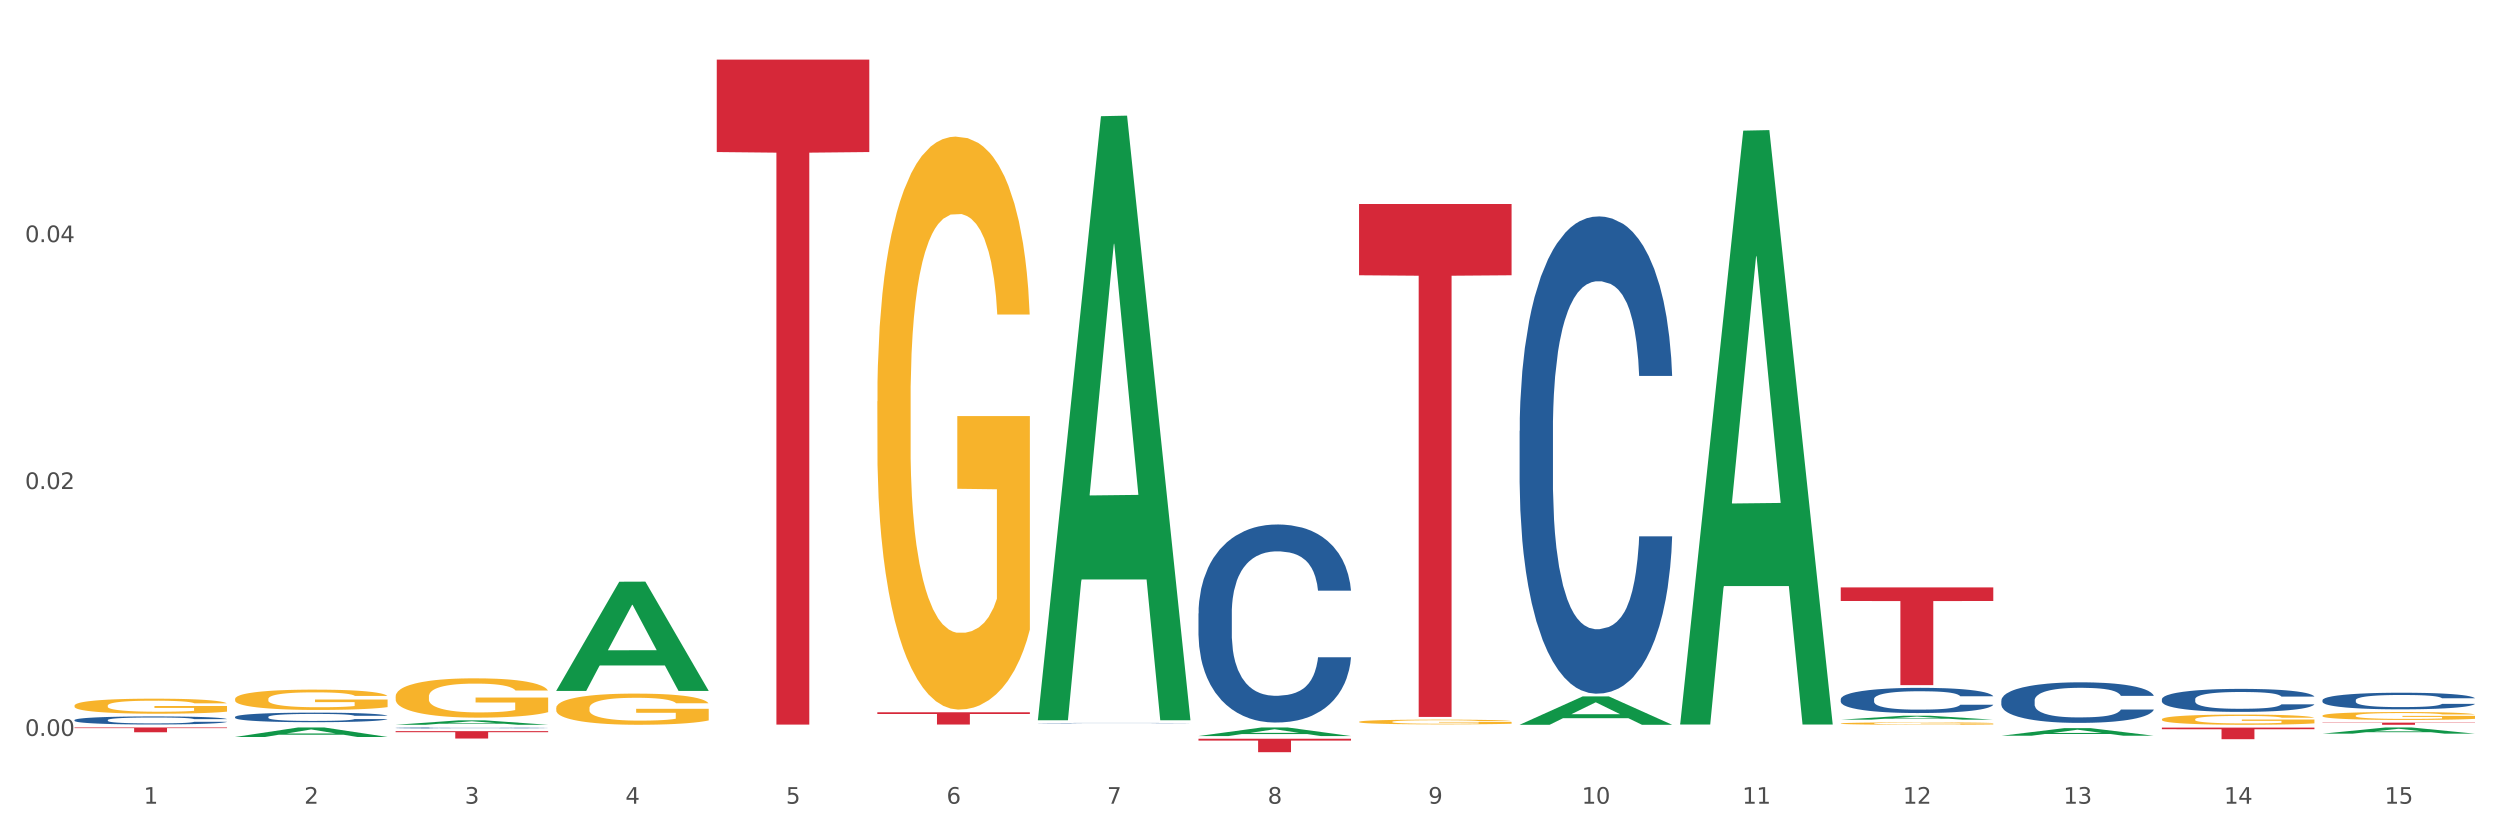 <?xml version="1.0" encoding="utf-8" standalone="no"?>
<!DOCTYPE svg PUBLIC "-//W3C//DTD SVG 1.1//EN"
  "http://www.w3.org/Graphics/SVG/1.1/DTD/svg11.dtd">
<svg xmlns:xlink="http://www.w3.org/1999/xlink" width="1080pt" height="360pt" viewBox="0 0 1080 360" xmlns="http://www.w3.org/2000/svg" version="1.1">
 <rect x="0" y="0" width="1080" height="360" fill="#333333" stroke="none"/>
 <defs>
  <style type="text/css">*{stroke-linejoin: round; stroke-linecap: butt}</style>
 </defs>
 <g id="figure_1">
  <g id="patch_1">
   <path d="M 0 360 
L 1080 360 
L 1080 0 
L 0 0 
z
" style="fill: #ffffff; stroke: #ffffff; stroke-linejoin: miter"/>
  </g>
  <g id="axes_1">
   <g id="matplotlib.axis_1">
    <g id="xtick_1">
     <g id="text_1">
      <!-- 1 -->
      <g style="fill: #4d4d4d" transform="translate(62.07 347.204) scale(0.096 -0.096)">
       <defs>
        <path id="DejaVuSans-31" d="M 794 531 
L 1825 531 
L 1825 4091 
L 703 3866 
L 703 4441 
L 1819 4666 
L 2450 4666 
L 2450 531 
L 3481 531 
L 3481 0 
L 794 0 
L 794 531 
z
" transform="scale(0.016)"/>
       </defs>
       <use xlink:href="#DejaVuSans-31"/>
      </g>
     </g>
    </g>
    <g id="xtick_2">
     <g id="text_2">
      <!-- 2 -->
      <g style="fill: #4d4d4d" transform="translate(131.436 347.204) scale(0.096 -0.096)">
       <defs>
        <path id="DejaVuSans-32" d="M 1228 531 
L 3431 531 
L 3431 0 
L 469 0 
L 469 531 
Q 828 903 1448 1529 
Q 2069 2156 2228 2338 
Q 2531 2678 2651 2914 
Q 2772 3150 2772 3378 
Q 2772 3750 2511 3984 
Q 2250 4219 1831 4219 
Q 1534 4219 1204 4116 
Q 875 4013 500 3803 
L 500 4441 
Q 881 4594 1212 4672 
Q 1544 4750 1819 4750 
Q 2544 4750 2975 4387 
Q 3406 4025 3406 3419 
Q 3406 3131 3298 2873 
Q 3191 2616 2906 2266 
Q 2828 2175 2409 1742 
Q 1991 1309 1228 531 
z
" transform="scale(0.016)"/>
       </defs>
       <use xlink:href="#DejaVuSans-32"/>
      </g>
     </g>
    </g>
    <g id="xtick_3">
     <g id="text_3">
      <!-- 3 -->
      <g style="fill: #4d4d4d" transform="translate(200.802 347.204) scale(0.096 -0.096)">
       <defs>
        <path id="DejaVuSans-33" d="M 2597 2516 
Q 3050 2419 3304 2112 
Q 3559 1806 3559 1356 
Q 3559 666 3084 287 
Q 2609 -91 1734 -91 
Q 1441 -91 1130 -33 
Q 819 25 488 141 
L 488 750 
Q 750 597 1062 519 
Q 1375 441 1716 441 
Q 2309 441 2620 675 
Q 2931 909 2931 1356 
Q 2931 1769 2642 2001 
Q 2353 2234 1838 2234 
L 1294 2234 
L 1294 2753 
L 1863 2753 
Q 2328 2753 2575 2939 
Q 2822 3125 2822 3475 
Q 2822 3834 2567 4026 
Q 2313 4219 1838 4219 
Q 1578 4219 1281 4162 
Q 984 4106 628 3988 
L 628 4550 
Q 988 4650 1302 4700 
Q 1616 4750 1894 4750 
Q 2613 4750 3031 4423 
Q 3450 4097 3450 3541 
Q 3450 3153 3228 2886 
Q 3006 2619 2597 2516 
z
" transform="scale(0.016)"/>
       </defs>
       <use xlink:href="#DejaVuSans-33"/>
      </g>
     </g>
    </g>
    <g id="xtick_4">
     <g id="text_4">
      <!-- 4 -->
      <g style="fill: #4d4d4d" transform="translate(270.169 347.204) scale(0.096 -0.096)">
       <defs>
        <path id="DejaVuSans-34" d="M 2419 4116 
L 825 1625 
L 2419 1625 
L 2419 4116 
z
M 2253 4666 
L 3047 4666 
L 3047 1625 
L 3713 1625 
L 3713 1100 
L 3047 1100 
L 3047 0 
L 2419 0 
L 2419 1100 
L 313 1100 
L 313 1709 
L 2253 4666 
z
" transform="scale(0.016)"/>
       </defs>
       <use xlink:href="#DejaVuSans-34"/>
      </g>
     </g>
    </g>
    <g id="xtick_5">
     <g id="text_5">
      <!-- 5 -->
      <g style="fill: #4d4d4d" transform="translate(339.535 347.204) scale(0.096 -0.096)">
       <defs>
        <path id="DejaVuSans-35" d="M 691 4666 
L 3169 4666 
L 3169 4134 
L 1269 4134 
L 1269 2991 
Q 1406 3038 1543 3061 
Q 1681 3084 1819 3084 
Q 2600 3084 3056 2656 
Q 3513 2228 3513 1497 
Q 3513 744 3044 326 
Q 2575 -91 1722 -91 
Q 1428 -91 1123 -41 
Q 819 9 494 109 
L 494 744 
Q 775 591 1075 516 
Q 1375 441 1709 441 
Q 2250 441 2565 725 
Q 2881 1009 2881 1497 
Q 2881 1984 2565 2268 
Q 2250 2553 1709 2553 
Q 1456 2553 1204 2497 
Q 953 2441 691 2322 
L 691 4666 
z
" transform="scale(0.016)"/>
       </defs>
       <use xlink:href="#DejaVuSans-35"/>
      </g>
     </g>
    </g>
    <g id="xtick_6">
     <g id="text_6">
      <!-- 6 -->
      <g style="fill: #4d4d4d" transform="translate(408.901 347.204) scale(0.096 -0.096)">
       <defs>
        <path id="DejaVuSans-36" d="M 2113 2584 
Q 1688 2584 1439 2293 
Q 1191 2003 1191 1497 
Q 1191 994 1439 701 
Q 1688 409 2113 409 
Q 2538 409 2786 701 
Q 3034 994 3034 1497 
Q 3034 2003 2786 2293 
Q 2538 2584 2113 2584 
z
M 3366 4563 
L 3366 3988 
Q 3128 4100 2886 4159 
Q 2644 4219 2406 4219 
Q 1781 4219 1451 3797 
Q 1122 3375 1075 2522 
Q 1259 2794 1537 2939 
Q 1816 3084 2150 3084 
Q 2853 3084 3261 2657 
Q 3669 2231 3669 1497 
Q 3669 778 3244 343 
Q 2819 -91 2113 -91 
Q 1303 -91 875 529 
Q 447 1150 447 2328 
Q 447 3434 972 4092 
Q 1497 4750 2381 4750 
Q 2619 4750 2861 4703 
Q 3103 4656 3366 4563 
z
" transform="scale(0.016)"/>
       </defs>
       <use xlink:href="#DejaVuSans-36"/>
      </g>
     </g>
    </g>
    <g id="xtick_7">
     <g id="text_7">
      <!-- 7 -->
      <g style="fill: #4d4d4d" transform="translate(478.267 347.204) scale(0.096 -0.096)">
       <defs>
        <path id="DejaVuSans-37" d="M 525 4666 
L 3525 4666 
L 3525 4397 
L 1831 0 
L 1172 0 
L 2766 4134 
L 525 4134 
L 525 4666 
z
" transform="scale(0.016)"/>
       </defs>
       <use xlink:href="#DejaVuSans-37"/>
      </g>
     </g>
    </g>
    <g id="xtick_8">
     <g id="text_8">
      <!-- 8 -->
      <g style="fill: #4d4d4d" transform="translate(547.634 347.204) scale(0.096 -0.096)">
       <defs>
        <path id="DejaVuSans-38" d="M 2034 2216 
Q 1584 2216 1326 1975 
Q 1069 1734 1069 1313 
Q 1069 891 1326 650 
Q 1584 409 2034 409 
Q 2484 409 2743 651 
Q 3003 894 3003 1313 
Q 3003 1734 2745 1975 
Q 2488 2216 2034 2216 
z
M 1403 2484 
Q 997 2584 770 2862 
Q 544 3141 544 3541 
Q 544 4100 942 4425 
Q 1341 4750 2034 4750 
Q 2731 4750 3128 4425 
Q 3525 4100 3525 3541 
Q 3525 3141 3298 2862 
Q 3072 2584 2669 2484 
Q 3125 2378 3379 2068 
Q 3634 1759 3634 1313 
Q 3634 634 3220 271 
Q 2806 -91 2034 -91 
Q 1263 -91 848 271 
Q 434 634 434 1313 
Q 434 1759 690 2068 
Q 947 2378 1403 2484 
z
M 1172 3481 
Q 1172 3119 1398 2916 
Q 1625 2713 2034 2713 
Q 2441 2713 2670 2916 
Q 2900 3119 2900 3481 
Q 2900 3844 2670 4047 
Q 2441 4250 2034 4250 
Q 1625 4250 1398 4047 
Q 1172 3844 1172 3481 
z
" transform="scale(0.016)"/>
       </defs>
       <use xlink:href="#DejaVuSans-38"/>
      </g>
     </g>
    </g>
    <g id="xtick_9">
     <g id="text_9">
      <!-- 9 -->
      <g style="fill: #4d4d4d" transform="translate(617 347.204) scale(0.096 -0.096)">
       <defs>
        <path id="DejaVuSans-39" d="M 703 97 
L 703 672 
Q 941 559 1184 500 
Q 1428 441 1663 441 
Q 2288 441 2617 861 
Q 2947 1281 2994 2138 
Q 2813 1869 2534 1725 
Q 2256 1581 1919 1581 
Q 1219 1581 811 2004 
Q 403 2428 403 3163 
Q 403 3881 828 4315 
Q 1253 4750 1959 4750 
Q 2769 4750 3195 4129 
Q 3622 3509 3622 2328 
Q 3622 1225 3098 567 
Q 2575 -91 1691 -91 
Q 1453 -91 1209 -44 
Q 966 3 703 97 
z
M 1959 2075 
Q 2384 2075 2632 2365 
Q 2881 2656 2881 3163 
Q 2881 3666 2632 3958 
Q 2384 4250 1959 4250 
Q 1534 4250 1286 3958 
Q 1038 3666 1038 3163 
Q 1038 2656 1286 2365 
Q 1534 2075 1959 2075 
z
" transform="scale(0.016)"/>
       </defs>
       <use xlink:href="#DejaVuSans-39"/>
      </g>
     </g>
    </g>
    <g id="xtick_10">
     <g id="text_10">
      <!-- 10 -->
      <g style="fill: #4d4d4d" transform="translate(683.312 347.204) scale(0.096 -0.096)">
       <defs>
        <path id="DejaVuSans-30" d="M 2034 4250 
Q 1547 4250 1301 3770 
Q 1056 3291 1056 2328 
Q 1056 1369 1301 889 
Q 1547 409 2034 409 
Q 2525 409 2770 889 
Q 3016 1369 3016 2328 
Q 3016 3291 2770 3770 
Q 2525 4250 2034 4250 
z
M 2034 4750 
Q 2819 4750 3233 4129 
Q 3647 3509 3647 2328 
Q 3647 1150 3233 529 
Q 2819 -91 2034 -91 
Q 1250 -91 836 529 
Q 422 1150 422 2328 
Q 422 3509 836 4129 
Q 1250 4750 2034 4750 
z
" transform="scale(0.016)"/>
       </defs>
       <use xlink:href="#DejaVuSans-31"/>
       <use xlink:href="#DejaVuSans-30" transform="translate(63.623 0)"/>
      </g>
     </g>
    </g>
    <g id="xtick_11">
     <g id="text_11">
      <!-- 11 -->
      <g style="fill: #4d4d4d" transform="translate(752.678 347.204) scale(0.096 -0.096)">
       <use xlink:href="#DejaVuSans-31"/>
       <use xlink:href="#DejaVuSans-31" transform="translate(63.623 0)"/>
      </g>
     </g>
    </g>
    <g id="xtick_12">
     <g id="text_12">
      <!-- 12 -->
      <g style="fill: #4d4d4d" transform="translate(822.044 347.204) scale(0.096 -0.096)">
       <use xlink:href="#DejaVuSans-31"/>
       <use xlink:href="#DejaVuSans-32" transform="translate(63.623 0)"/>
      </g>
     </g>
    </g>
    <g id="xtick_13">
     <g id="text_13">
      <!-- 13 -->
      <g style="fill: #4d4d4d" transform="translate(891.411 347.204) scale(0.096 -0.096)">
       <use xlink:href="#DejaVuSans-31"/>
       <use xlink:href="#DejaVuSans-33" transform="translate(63.623 0)"/>
      </g>
     </g>
    </g>
    <g id="xtick_14">
     <g id="text_14">
      <!-- 14 -->
      <g style="fill: #4d4d4d" transform="translate(960.777 347.204) scale(0.096 -0.096)">
       <use xlink:href="#DejaVuSans-31"/>
       <use xlink:href="#DejaVuSans-34" transform="translate(63.623 0)"/>
      </g>
     </g>
    </g>
    <g id="xtick_15">
     <g id="text_15">
      <!-- 15 -->
      <g style="fill: #4d4d4d" transform="translate(1030.143 347.204) scale(0.096 -0.096)">
       <use xlink:href="#DejaVuSans-31"/>
       <use xlink:href="#DejaVuSans-35" transform="translate(63.623 0)"/>
      </g>
     </g>
    </g>
    <g id="xtick_16"/>
    <g id="xtick_17"/>
    <g id="xtick_18"/>
    <g id="xtick_19"/>
    <g id="xtick_20"/>
    <g id="xtick_21"/>
    <g id="xtick_22"/>
    <g id="xtick_23"/>
    <g id="xtick_24"/>
    <g id="xtick_25"/>
    <g id="xtick_26"/>
    <g id="xtick_27"/>
    <g id="xtick_28"/>
    <g id="xtick_29"/>
   </g>
   <g id="matplotlib.axis_2">
    <g id="ytick_1">
     <g id="text_16">
      <!-- 0.00 -->
      <g style="fill: #4d4d4d" transform="translate(10.8 317.91) scale(0.096 -0.096)">
       <defs>
        <path id="DejaVuSans-2e" d="M 684 794 
L 1344 794 
L 1344 0 
L 684 0 
L 684 794 
z
" transform="scale(0.016)"/>
       </defs>
       <use xlink:href="#DejaVuSans-30"/>
       <use xlink:href="#DejaVuSans-2e" transform="translate(63.623 0)"/>
       <use xlink:href="#DejaVuSans-30" transform="translate(95.41 0)"/>
       <use xlink:href="#DejaVuSans-30" transform="translate(159.033 0)"/>
      </g>
     </g>
    </g>
    <g id="ytick_2">
     <g id="text_17">
      <!-- 0.02 -->
      <g style="fill: #4d4d4d" transform="translate(10.8 211.254) scale(0.096 -0.096)">
       <use xlink:href="#DejaVuSans-30"/>
       <use xlink:href="#DejaVuSans-2e" transform="translate(63.623 0)"/>
       <use xlink:href="#DejaVuSans-30" transform="translate(95.41 0)"/>
       <use xlink:href="#DejaVuSans-32" transform="translate(159.033 0)"/>
      </g>
     </g>
    </g>
    <g id="ytick_3">
     <g id="text_18">
      <!-- 0.04 -->
      <g style="fill: #4d4d4d" transform="translate(10.8 104.598) scale(0.096 -0.096)">
       <use xlink:href="#DejaVuSans-30"/>
       <use xlink:href="#DejaVuSans-2e" transform="translate(63.623 0)"/>
       <use xlink:href="#DejaVuSans-30" transform="translate(95.41 0)"/>
       <use xlink:href="#DejaVuSans-34" transform="translate(159.033 0)"/>
      </g>
     </g>
    </g>
    <g id="ytick_4"/>
    <g id="ytick_5"/>
    <g id="ytick_6"/>
   </g>
   <g id="PolyCollection_1">
    <path d="M 101.541 318.37 
L 101.609 318.366 
L 128.784 314.266 
L 140.061 314.263 
L 167.439 318.377 
L 154.395 318.377 
L 148.485 317.419 
L 120.427 317.419 
L 120.224 317.435 
L 114.517 318.377 
L 101.541 318.377 
L 101.541 318.37 
L 123.96 316.847 
L 144.952 316.843 
L 134.558 315.14 
L 134.422 315.132 
L 134.286 315.143 
L 123.892 316.843 
L 123.96 316.847 
L 101.541 318.37 
z
" clip-path="url(#pf160762b76)" style="fill: #109648"/>
    <path d="M 240.274 305.859 
L 240.351 305.847 
L 240.351 305.404 
L 240.507 305.022 
L 241.285 304.099 
L 242.452 303.336 
L 243.308 302.93 
L 244.164 302.598 
L 245.175 302.266 
L 246.42 301.921 
L 248.676 301.416 
L 250.077 301.158 
L 251.788 300.887 
L 254.9 300.493 
L 257.157 300.272 
L 259.491 300.087 
L 263.303 299.866 
L 265.793 299.767 
L 268.438 299.693 
L 271.628 299.644 
L 274.04 299.632 
L 279.33 299.669 
L 283.843 299.779 
L 286.021 299.866 
L 288.822 300.013 
L 290.3 300.112 
L 292.712 300.309 
L 295.202 300.567 
L 296.913 300.789 
L 299.481 301.207 
L 301.426 301.626 
L 303.215 302.142 
L 304.149 302.499 
L 304.849 302.832 
L 305.471 303.213 
L 306.094 303.816 
L 292.089 303.816 
L 291.545 303.386 
L 290.689 302.979 
L 289.444 302.586 
L 288.355 302.339 
L 286.488 302.032 
L 284.776 301.835 
L 282.987 301.687 
L 280.808 301.564 
L 279.097 301.502 
L 276.685 301.453 
L 271.939 301.466 
L 268.749 301.564 
L 266.571 301.687 
L 265.17 301.798 
L 263.925 301.921 
L 262.525 302.093 
L 260.891 302.352 
L 259.724 302.586 
L 258.557 302.881 
L 257.623 303.176 
L 256.768 303.521 
L 256.067 303.89 
L 255.523 304.272 
L 255.056 304.739 
L 254.667 305.515 
L 254.667 307.201 
L 254.823 307.582 
L 255.212 308.087 
L 255.678 308.469 
L 256.456 308.924 
L 257.157 309.232 
L 258.479 309.675 
L 259.957 310.044 
L 261.124 310.278 
L 262.291 310.475 
L 264.314 310.746 
L 266.571 310.967 
L 268.516 311.102 
L 271.161 311.225 
L 272.95 311.275 
L 274.506 311.299 
L 278.319 311.299 
L 281.042 311.262 
L 284.076 311.176 
L 286.41 311.065 
L 288.355 310.93 
L 290.533 310.709 
L 291.934 310.499 
L 291.934 307.927 
L 274.818 307.915 
L 274.818 306.204 
L 306.172 306.204 
L 306.172 311.225 
L 304.849 311.484 
L 303.371 311.718 
L 301.815 311.927 
L 299.481 312.185 
L 296.68 312.432 
L 294.19 312.604 
L 291.545 312.752 
L 288.433 312.887 
L 284.387 313.01 
L 281.897 313.059 
L 278.785 313.096 
L 275.129 313.109 
L 271.939 313.084 
L 268.827 313.022 
L 265.559 312.912 
L 262.369 312.752 
L 259.957 312.592 
L 257.546 312.395 
L 254.978 312.136 
L 252.955 311.89 
L 251.399 311.669 
L 249.688 311.385 
L 247.82 311.016 
L 246.42 310.684 
L 245.175 310.339 
L 243.853 309.896 
L 242.919 309.515 
L 241.985 309.035 
L 241.441 308.678 
L 240.818 308.124 
L 240.351 307.349 
L 240.274 305.859 
z
" clip-path="url(#pf160762b76)" style="fill: #f7b32b"/>
    <path d="M 379.006 173.397 
L 379.084 173.171 
L 379.084 165.033 
L 379.24 158.025 
L 380.018 141.069 
L 381.185 127.053 
L 382.04 119.593 
L 382.896 113.489 
L 383.908 107.385 
L 385.152 101.055 
L 387.409 91.786 
L 388.809 87.039 
L 390.521 82.065 
L 393.633 74.831 
L 395.889 70.762 
L 398.223 67.371 
L 402.035 63.301 
L 404.525 61.493 
L 407.17 60.136 
L 410.36 59.232 
L 412.772 59.006 
L 418.062 59.684 
L 422.575 61.719 
L 424.753 63.301 
L 427.554 66.014 
L 429.032 67.823 
L 431.444 71.44 
L 433.934 76.187 
L 435.646 80.257 
L 438.213 87.943 
L 440.158 95.629 
L 441.948 105.124 
L 442.881 111.68 
L 443.581 117.784 
L 444.204 124.792 
L 444.826 135.87 
L 430.822 135.87 
L 430.277 127.957 
L 429.422 120.497 
L 428.177 113.263 
L 427.087 108.741 
L 425.22 103.09 
L 423.509 99.473 
L 421.719 96.76 
L 419.541 94.499 
L 417.829 93.369 
L 415.417 92.464 
L 410.671 92.69 
L 407.481 94.499 
L 405.303 96.76 
L 403.903 98.794 
L 402.658 101.055 
L 401.257 104.22 
L 399.624 108.967 
L 398.456 113.263 
L 397.289 118.688 
L 396.356 124.114 
L 395.5 130.444 
L 394.8 137.226 
L 394.255 144.234 
L 393.788 152.825 
L 393.399 167.067 
L 393.399 198.039 
L 393.555 205.047 
L 393.944 214.316 
L 394.411 221.324 
L 395.189 229.689 
L 395.889 235.341 
L 397.212 243.479 
L 398.69 250.261 
L 399.857 254.557 
L 401.024 258.174 
L 403.047 263.147 
L 405.303 267.216 
L 407.248 269.703 
L 409.893 271.964 
L 411.683 272.868 
L 413.239 273.32 
L 417.051 273.32 
L 419.774 272.642 
L 422.808 271.06 
L 425.142 269.025 
L 427.087 266.538 
L 429.266 262.469 
L 430.666 258.626 
L 430.666 211.377 
L 413.55 211.151 
L 413.55 179.727 
L 444.904 179.727 
L 444.904 271.964 
L 443.581 276.711 
L 442.103 281.007 
L 440.547 284.85 
L 438.213 289.597 
L 435.412 294.119 
L 432.923 297.284 
L 430.277 299.997 
L 427.165 302.483 
L 423.12 304.744 
L 420.63 305.648 
L 417.518 306.327 
L 413.861 306.553 
L 410.671 306.101 
L 407.559 304.97 
L 404.292 302.936 
L 401.102 299.997 
L 398.69 297.058 
L 396.278 293.441 
L 393.711 288.693 
L 391.688 284.172 
L 390.132 280.102 
L 388.42 274.903 
L 386.553 268.121 
L 385.152 262.017 
L 383.908 255.687 
L 382.585 247.548 
L 381.651 240.54 
L 380.718 231.723 
L 380.173 225.167 
L 379.551 214.994 
L 379.084 200.752 
L 379.006 173.397 
z
" clip-path="url(#pf160762b76)" style="fill: #f7b32b"/>
    <path d="M 587.105 311.829 
L 587.183 311.827 
L 587.183 311.759 
L 587.338 311.701 
L 588.116 311.561 
L 589.283 311.444 
L 590.139 311.383 
L 590.995 311.332 
L 592.006 311.281 
L 593.251 311.229 
L 595.507 311.152 
L 596.908 311.113 
L 598.619 311.071 
L 601.731 311.011 
L 603.988 310.978 
L 606.322 310.95 
L 610.134 310.916 
L 612.624 310.901 
L 615.269 310.89 
L 618.459 310.882 
L 620.871 310.88 
L 626.161 310.886 
L 630.674 310.903 
L 632.852 310.916 
L 635.653 310.938 
L 637.131 310.953 
L 639.543 310.983 
L 642.033 311.023 
L 643.744 311.056 
L 646.312 311.12 
L 648.257 311.184 
L 650.046 311.263 
L 650.98 311.317 
L 651.68 311.368 
L 652.302 311.426 
L 652.925 311.518 
L 638.921 311.518 
L 638.376 311.452 
L 637.52 311.39 
L 636.275 311.33 
L 635.186 311.293 
L 633.319 311.246 
L 631.607 311.216 
L 629.818 311.193 
L 627.639 311.175 
L 625.928 311.165 
L 623.516 311.158 
L 618.77 311.16 
L 615.58 311.175 
L 613.402 311.193 
L 612.001 311.21 
L 610.756 311.229 
L 609.356 311.255 
L 607.722 311.294 
L 606.555 311.33 
L 605.388 311.375 
L 604.455 311.42 
L 603.599 311.473 
L 602.898 311.529 
L 602.354 311.587 
L 601.887 311.658 
L 601.498 311.776 
L 601.498 312.033 
L 601.654 312.091 
L 602.043 312.168 
L 602.509 312.226 
L 603.287 312.296 
L 603.988 312.342 
L 605.31 312.41 
L 606.789 312.466 
L 607.956 312.502 
L 609.123 312.532 
L 611.145 312.573 
L 613.402 312.607 
L 615.347 312.627 
L 617.992 312.646 
L 619.781 312.654 
L 621.337 312.657 
L 625.15 312.657 
L 627.873 312.652 
L 630.907 312.639 
L 633.241 312.622 
L 635.186 312.601 
L 637.365 312.567 
L 638.765 312.535 
L 638.765 312.144 
L 621.649 312.142 
L 621.649 311.881 
L 653.003 311.881 
L 653.003 312.646 
L 651.68 312.685 
L 650.202 312.721 
L 648.646 312.753 
L 646.312 312.792 
L 643.511 312.83 
L 641.021 312.856 
L 638.376 312.879 
L 635.264 312.899 
L 631.218 312.918 
L 628.729 312.925 
L 625.617 312.931 
L 621.96 312.933 
L 618.77 312.929 
L 615.658 312.92 
L 612.39 312.903 
L 609.2 312.879 
L 606.789 312.854 
L 604.377 312.824 
L 601.809 312.785 
L 599.786 312.747 
L 598.23 312.714 
L 596.519 312.67 
L 594.652 312.614 
L 593.251 312.564 
L 592.006 312.511 
L 590.684 312.444 
L 589.75 312.386 
L 588.816 312.312 
L 588.272 312.258 
L 587.649 312.174 
L 587.183 312.056 
L 587.105 311.829 
z
" clip-path="url(#pf160762b76)" style="fill: #f7b32b"/>
    <path d="M 795.203 312.546 
L 795.281 312.545 
L 795.281 312.51 
L 795.437 312.481 
L 796.215 312.409 
L 797.382 312.35 
L 798.238 312.318 
L 799.094 312.292 
L 800.105 312.267 
L 801.35 312.24 
L 803.606 312.201 
L 805.006 312.181 
L 806.718 312.16 
L 809.83 312.129 
L 812.086 312.112 
L 814.42 312.097 
L 818.233 312.08 
L 820.722 312.073 
L 823.368 312.067 
L 826.557 312.063 
L 828.969 312.062 
L 834.26 312.065 
L 838.772 312.074 
L 840.951 312.08 
L 843.752 312.092 
L 845.23 312.099 
L 847.642 312.115 
L 850.131 312.135 
L 851.843 312.152 
L 854.41 312.184 
L 856.355 312.217 
L 858.145 312.257 
L 859.078 312.285 
L 859.779 312.311 
L 860.401 312.34 
L 861.024 312.387 
L 847.019 312.387 
L 846.475 312.354 
L 845.619 312.322 
L 844.374 312.291 
L 843.285 312.272 
L 841.418 312.248 
L 839.706 312.233 
L 837.916 312.222 
L 835.738 312.212 
L 834.026 312.207 
L 831.615 312.204 
L 826.869 312.204 
L 823.679 312.212 
L 821.5 312.222 
L 820.1 312.23 
L 818.855 312.24 
L 817.455 312.253 
L 815.821 312.273 
L 814.654 312.291 
L 813.487 312.314 
L 812.553 312.337 
L 811.697 312.364 
L 810.997 312.393 
L 810.453 312.422 
L 809.986 312.459 
L 809.597 312.519 
L 809.597 312.65 
L 809.752 312.679 
L 810.141 312.719 
L 810.608 312.748 
L 811.386 312.784 
L 812.086 312.808 
L 813.409 312.842 
L 814.887 312.871 
L 816.054 312.889 
L 817.221 312.904 
L 819.244 312.925 
L 821.5 312.942 
L 823.445 312.953 
L 826.091 312.962 
L 827.88 312.966 
L 829.436 312.968 
L 833.248 312.968 
L 835.971 312.965 
L 839.006 312.959 
L 841.34 312.95 
L 843.285 312.939 
L 845.463 312.922 
L 846.864 312.906 
L 846.864 312.706 
L 829.747 312.705 
L 829.747 312.572 
L 861.101 312.572 
L 861.101 312.962 
L 859.779 312.982 
L 858.3 313.001 
L 856.744 313.017 
L 854.41 313.037 
L 851.61 313.056 
L 849.12 313.069 
L 846.475 313.081 
L 843.363 313.091 
L 839.317 313.101 
L 836.827 313.105 
L 833.715 313.108 
L 830.059 313.109 
L 826.869 313.107 
L 823.757 313.102 
L 820.489 313.093 
L 817.299 313.081 
L 814.887 313.068 
L 812.475 313.053 
L 809.908 313.033 
L 807.885 313.014 
L 806.329 312.997 
L 804.617 312.975 
L 802.75 312.946 
L 801.35 312.92 
L 800.105 312.894 
L 798.782 312.859 
L 797.849 312.829 
L 796.915 312.792 
L 796.37 312.765 
L 795.748 312.722 
L 795.281 312.661 
L 795.203 312.546 
z
" clip-path="url(#pf160762b76)" style="fill: #f7b32b"/>
    <path d="M 933.936 310.734 
L 934.014 310.73 
L 934.014 310.585 
L 934.169 310.46 
L 934.947 310.157 
L 936.114 309.907 
L 936.97 309.774 
L 937.826 309.665 
L 938.837 309.557 
L 940.082 309.444 
L 942.338 309.278 
L 943.739 309.194 
L 945.45 309.105 
L 948.563 308.976 
L 950.819 308.903 
L 953.153 308.843 
L 956.965 308.77 
L 959.455 308.738 
L 962.1 308.714 
L 965.29 308.698 
L 967.702 308.694 
L 972.992 308.706 
L 977.505 308.742 
L 979.683 308.77 
L 982.484 308.819 
L 983.962 308.851 
L 986.374 308.916 
L 988.864 309 
L 990.575 309.073 
L 993.143 309.21 
L 995.088 309.347 
L 996.877 309.516 
L 997.811 309.633 
L 998.511 309.742 
L 999.134 309.867 
L 999.756 310.065 
L 985.752 310.065 
L 985.207 309.923 
L 984.351 309.79 
L 983.106 309.661 
L 982.017 309.581 
L 980.15 309.48 
L 978.438 309.415 
L 976.649 309.367 
L 974.47 309.327 
L 972.759 309.307 
L 970.347 309.29 
L 965.601 309.294 
L 962.411 309.327 
L 960.233 309.367 
L 958.832 309.403 
L 957.588 309.444 
L 956.187 309.5 
L 954.553 309.585 
L 953.386 309.661 
L 952.219 309.758 
L 951.286 309.855 
L 950.43 309.968 
L 949.73 310.089 
L 949.185 310.214 
L 948.718 310.367 
L 948.329 310.621 
L 948.329 311.173 
L 948.485 311.298 
L 948.874 311.464 
L 949.341 311.589 
L 950.119 311.738 
L 950.819 311.839 
L 952.141 311.984 
L 953.62 312.105 
L 954.787 312.181 
L 955.954 312.246 
L 957.977 312.334 
L 960.233 312.407 
L 962.178 312.451 
L 964.823 312.492 
L 966.613 312.508 
L 968.169 312.516 
L 971.981 312.516 
L 974.704 312.504 
L 977.738 312.476 
L 980.072 312.439 
L 982.017 312.395 
L 984.196 312.322 
L 985.596 312.254 
L 985.596 311.411 
L 968.48 311.407 
L 968.48 310.847 
L 999.834 310.847 
L 999.834 312.492 
L 998.511 312.576 
L 997.033 312.653 
L 995.477 312.722 
L 993.143 312.806 
L 990.342 312.887 
L 987.852 312.943 
L 985.207 312.992 
L 982.095 313.036 
L 978.049 313.076 
L 975.56 313.092 
L 972.448 313.105 
L 968.791 313.109 
L 965.601 313.1 
L 962.489 313.08 
L 959.221 313.044 
L 956.032 312.992 
L 953.62 312.939 
L 951.208 312.875 
L 948.64 312.79 
L 946.618 312.709 
L 945.061 312.637 
L 943.35 312.544 
L 941.483 312.423 
L 940.082 312.314 
L 938.837 312.201 
L 937.515 312.056 
L 936.581 311.931 
L 935.648 311.774 
L 935.103 311.657 
L 934.48 311.476 
L 934.014 311.222 
L 933.936 310.734 
z
" clip-path="url(#pf160762b76)" style="fill: #f7b32b"/>
    <path d="M 1003.302 312.177 
L 1069.2 312.177 
L 1069.2 312.307 
L 1043.278 312.308 
L 1043.278 313.109 
L 1029.068 313.109 
L 1029.068 312.308 
L 1003.302 312.307 
L 1003.302 312.178 
L 1003.302 312.177 
z
" clip-path="url(#pf160762b76)" style="fill: #d62839"/>
    <path d="M 795.203 253.756 
L 861.101 253.756 
L 861.101 259.625 
L 835.179 259.665 
L 835.179 295.99 
L 820.969 295.99 
L 820.969 259.665 
L 795.203 259.625 
L 795.203 253.796 
L 795.203 253.756 
z
" clip-path="url(#pf160762b76)" style="fill: #d62839"/>
    <path d="M 587.105 88.115 
L 653.003 88.115 
L 653.003 118.911 
L 627.081 119.119 
L 627.081 309.726 
L 612.871 309.726 
L 612.871 119.119 
L 587.105 118.911 
L 587.105 88.323 
L 587.105 88.115 
z
" clip-path="url(#pf160762b76)" style="fill: #d62839"/>
    <path d="M 517.739 319.128 
L 583.636 319.128 
L 583.636 319.937 
L 557.715 319.943 
L 557.715 324.95 
L 543.504 324.95 
L 543.504 319.943 
L 517.739 319.937 
L 517.739 319.134 
L 517.739 319.128 
z
" clip-path="url(#pf160762b76)" style="fill: #d62839"/>
    <path d="M 379.006 307.707 
L 444.904 307.707 
L 444.904 308.442 
L 418.982 308.447 
L 418.982 312.998 
L 404.772 312.998 
L 404.772 308.447 
L 379.006 308.442 
L 379.006 307.712 
L 379.006 307.707 
z
" clip-path="url(#pf160762b76)" style="fill: #d62839"/>
    <path d="M 309.64 25.759 
L 375.538 25.759 
L 375.538 65.681 
L 349.616 65.951 
L 349.616 313.034 
L 335.406 313.034 
L 335.406 65.951 
L 309.64 65.681 
L 309.64 26.029 
L 309.64 25.759 
z
" clip-path="url(#pf160762b76)" style="fill: #d62839"/>
    <path d="M 170.907 315.853 
L 236.805 315.853 
L 236.805 316.298 
L 210.883 316.301 
L 210.883 319.056 
L 196.673 319.056 
L 196.673 316.301 
L 170.907 316.298 
L 170.907 315.856 
L 170.907 315.853 
z
" clip-path="url(#pf160762b76)" style="fill: #d62839"/>
    <path d="M 32.175 314.263 
L 98.073 314.263 
L 98.073 314.551 
L 72.151 314.553 
L 72.151 316.339 
L 57.941 316.339 
L 57.941 314.553 
L 32.175 314.551 
L 32.175 314.265 
L 32.175 314.263 
z
" clip-path="url(#pf160762b76)" style="fill: #d62839"/>
    <path d="M 1003.302 309.176 
L 1003.38 309.173 
L 1003.38 309.06 
L 1003.535 308.963 
L 1004.314 308.727 
L 1005.481 308.533 
L 1006.336 308.429 
L 1007.192 308.345 
L 1008.204 308.26 
L 1009.448 308.172 
L 1011.705 308.044 
L 1013.105 307.978 
L 1014.817 307.909 
L 1017.929 307.808 
L 1020.185 307.752 
L 1022.519 307.705 
L 1026.331 307.648 
L 1028.821 307.623 
L 1031.466 307.604 
L 1034.656 307.592 
L 1037.068 307.589 
L 1042.358 307.598 
L 1046.871 307.626 
L 1049.049 307.648 
L 1051.85 307.686 
L 1053.328 307.711 
L 1055.74 307.761 
L 1058.23 307.827 
L 1059.942 307.884 
L 1062.509 307.99 
L 1064.454 308.097 
L 1066.244 308.229 
L 1067.177 308.32 
L 1067.877 308.404 
L 1068.5 308.501 
L 1069.122 308.655 
L 1055.118 308.655 
L 1054.573 308.545 
L 1053.717 308.442 
L 1052.473 308.342 
L 1051.383 308.279 
L 1049.516 308.2 
L 1047.805 308.15 
L 1046.015 308.113 
L 1043.837 308.081 
L 1042.125 308.065 
L 1039.713 308.053 
L 1034.967 308.056 
L 1031.777 308.081 
L 1029.599 308.113 
L 1028.199 308.141 
L 1026.954 308.172 
L 1025.553 308.216 
L 1023.919 308.282 
L 1022.752 308.342 
L 1021.585 308.417 
L 1020.652 308.492 
L 1019.796 308.58 
L 1019.096 308.674 
L 1018.551 308.771 
L 1018.084 308.89 
L 1017.695 309.088 
L 1017.695 309.518 
L 1017.851 309.615 
L 1018.24 309.744 
L 1018.707 309.841 
L 1019.485 309.957 
L 1020.185 310.035 
L 1021.508 310.148 
L 1022.986 310.242 
L 1024.153 310.302 
L 1025.32 310.352 
L 1027.343 310.421 
L 1029.599 310.478 
L 1031.544 310.512 
L 1034.189 310.543 
L 1035.979 310.556 
L 1037.535 310.562 
L 1041.347 310.562 
L 1044.07 310.553 
L 1047.104 310.531 
L 1049.438 310.503 
L 1051.383 310.468 
L 1053.562 310.412 
L 1054.962 310.358 
L 1054.962 309.703 
L 1037.846 309.7 
L 1037.846 309.264 
L 1069.2 309.264 
L 1069.2 310.543 
L 1067.877 310.609 
L 1066.399 310.669 
L 1064.843 310.722 
L 1062.509 310.788 
L 1059.708 310.851 
L 1057.219 310.895 
L 1054.573 310.932 
L 1051.461 310.967 
L 1047.416 310.998 
L 1044.926 311.011 
L 1041.814 311.02 
L 1038.157 311.023 
L 1034.967 311.017 
L 1031.855 311.001 
L 1028.588 310.973 
L 1025.398 310.932 
L 1022.986 310.892 
L 1020.574 310.841 
L 1018.007 310.775 
L 1015.984 310.713 
L 1014.428 310.656 
L 1012.716 310.584 
L 1010.849 310.49 
L 1009.448 310.405 
L 1008.204 310.318 
L 1006.881 310.205 
L 1005.947 310.107 
L 1005.014 309.985 
L 1004.469 309.894 
L 1003.847 309.753 
L 1003.38 309.555 
L 1003.302 309.176 
z
" clip-path="url(#pf160762b76)" style="fill: #f7b32b"/>
    <path d="M 32.175 304.831 
L 32.253 304.825 
L 32.253 304.611 
L 32.408 304.427 
L 33.186 303.981 
L 34.353 303.612 
L 35.209 303.416 
L 36.065 303.255 
L 37.076 303.095 
L 38.321 302.928 
L 40.578 302.684 
L 41.978 302.56 
L 43.69 302.429 
L 46.802 302.238 
L 49.058 302.131 
L 51.392 302.042 
L 55.204 301.935 
L 57.694 301.888 
L 60.339 301.852 
L 63.529 301.828 
L 65.941 301.822 
L 71.231 301.84 
L 75.744 301.894 
L 77.922 301.935 
L 80.723 302.007 
L 82.201 302.054 
L 84.613 302.149 
L 87.103 302.274 
L 88.815 302.381 
L 91.382 302.583 
L 93.327 302.786 
L 95.116 303.035 
L 96.05 303.208 
L 96.75 303.368 
L 97.373 303.553 
L 97.995 303.844 
L 83.991 303.844 
L 83.446 303.636 
L 82.59 303.44 
L 81.346 303.249 
L 80.256 303.131 
L 78.389 302.982 
L 76.677 302.887 
L 74.888 302.815 
L 72.71 302.756 
L 70.998 302.726 
L 68.586 302.702 
L 63.84 302.708 
L 60.65 302.756 
L 58.472 302.815 
L 57.071 302.869 
L 55.827 302.928 
L 54.426 303.012 
L 52.792 303.136 
L 51.625 303.249 
L 50.458 303.392 
L 49.525 303.535 
L 48.669 303.701 
L 47.969 303.88 
L 47.424 304.064 
L 46.957 304.29 
L 46.568 304.665 
L 46.568 305.48 
L 46.724 305.664 
L 47.113 305.908 
L 47.58 306.092 
L 48.358 306.312 
L 49.058 306.461 
L 50.381 306.675 
L 51.859 306.853 
L 53.026 306.966 
L 54.193 307.061 
L 56.216 307.192 
L 58.472 307.299 
L 60.417 307.365 
L 63.062 307.424 
L 64.852 307.448 
L 66.408 307.46 
L 70.22 307.46 
L 72.943 307.442 
L 75.977 307.4 
L 78.311 307.347 
L 80.256 307.282 
L 82.435 307.174 
L 83.835 307.073 
L 83.835 305.83 
L 66.719 305.824 
L 66.719 304.998 
L 98.073 304.998 
L 98.073 307.424 
L 96.75 307.549 
L 95.272 307.662 
L 93.716 307.763 
L 91.382 307.888 
L 88.581 308.007 
L 86.091 308.09 
L 83.446 308.162 
L 80.334 308.227 
L 76.288 308.287 
L 73.799 308.31 
L 70.687 308.328 
L 67.03 308.334 
L 63.84 308.322 
L 60.728 308.293 
L 57.461 308.239 
L 54.271 308.162 
L 51.859 308.084 
L 49.447 307.989 
L 46.879 307.864 
L 44.857 307.745 
L 43.301 307.638 
L 41.589 307.502 
L 39.722 307.323 
L 38.321 307.163 
L 37.076 306.996 
L 35.754 306.782 
L 34.82 306.598 
L 33.887 306.366 
L 33.342 306.193 
L 32.72 305.926 
L 32.253 305.551 
L 32.175 304.831 
z
" clip-path="url(#pf160762b76)" style="fill: #f7b32b"/>
    <path d="M 32.175 311.057 
L 32.253 311.053 
L 32.253 310.964 
L 32.487 310.843 
L 33.343 310.62 
L 34.434 310.451 
L 36.303 310.253 
L 37.316 310.17 
L 38.64 310.078 
L 41.366 309.928 
L 44.482 309.801 
L 46.663 309.73 
L 48.299 309.686 
L 51.96 309.606 
L 54.063 309.571 
L 56.244 309.542 
L 58.114 309.523 
L 61.229 309.501 
L 63.722 309.491 
L 66.604 309.488 
L 69.019 309.491 
L 72.212 309.504 
L 76.886 309.542 
L 78.677 309.565 
L 81.092 309.603 
L 83.585 309.654 
L 85.61 309.705 
L 87.947 309.778 
L 90.361 309.874 
L 92.698 309.995 
L 94.334 310.107 
L 95.658 310.225 
L 96.827 310.368 
L 97.683 310.524 
L 98.073 310.655 
L 83.818 310.655 
L 83.429 310.537 
L 82.65 310.409 
L 81.871 310.323 
L 81.014 310.253 
L 79.69 310.174 
L 78.522 310.123 
L 76.574 310.062 
L 74.783 310.024 
L 73.303 310.001 
L 71.511 309.982 
L 67.694 309.963 
L 64.968 309.963 
L 63.255 309.969 
L 61.151 309.985 
L 59.36 310.008 
L 57.257 310.046 
L 55.621 310.087 
L 53.985 310.142 
L 53.05 310.18 
L 51.648 310.25 
L 50.714 310.307 
L 49.467 310.406 
L 48.766 310.476 
L 47.52 310.658 
L 46.975 310.792 
L 46.741 310.884 
L 46.585 310.986 
L 46.585 311.484 
L 47.053 311.707 
L 47.442 311.802 
L 48.065 311.911 
L 49.234 312.051 
L 50.947 312.188 
L 52.739 312.287 
L 54.219 312.348 
L 55.621 312.392 
L 57.023 312.427 
L 58.737 312.459 
L 60.139 312.478 
L 62.242 312.497 
L 64.734 312.507 
L 66.682 312.507 
L 70.654 312.491 
L 72.446 312.475 
L 74.16 312.453 
L 76.029 312.418 
L 77.509 312.379 
L 78.366 312.351 
L 79.768 312.29 
L 80.858 312.226 
L 81.793 312.153 
L 82.416 312.089 
L 83.117 311.994 
L 83.663 311.885 
L 83.818 311.828 
L 98.073 311.828 
L 97.761 311.943 
L 97.216 312.054 
L 96.126 312.204 
L 95.269 312.29 
L 93.945 312.395 
L 92.542 312.485 
L 90.595 312.583 
L 88.804 312.657 
L 86.934 312.721 
L 84.909 312.778 
L 81.248 312.858 
L 79.924 312.88 
L 77.12 312.918 
L 74.939 312.94 
L 71.745 312.963 
L 68.473 312.976 
L 65.046 312.979 
L 62.008 312.972 
L 58.659 312.953 
L 56.556 312.934 
L 54.219 312.905 
L 51.493 312.861 
L 48.922 312.807 
L 46.507 312.743 
L 44.248 312.67 
L 42.145 312.587 
L 39.419 312.45 
L 37.394 312.316 
L 35.914 312.191 
L 34.901 312.086 
L 33.889 311.952 
L 33.343 311.86 
L 32.487 311.637 
L 32.175 311.429 
L 32.175 311.057 
z
" clip-path="url(#pf160762b76)" style="fill: #255c99"/>
    <path d="M 101.541 309.715 
L 101.619 309.711 
L 101.619 309.605 
L 101.853 309.462 
L 102.71 309.197 
L 103.8 308.997 
L 105.67 308.763 
L 106.682 308.665 
L 108.006 308.555 
L 110.733 308.378 
L 113.848 308.227 
L 116.029 308.144 
L 117.665 308.091 
L 121.326 307.996 
L 123.429 307.955 
L 125.61 307.921 
L 127.48 307.898 
L 130.595 307.872 
L 133.088 307.86 
L 135.97 307.857 
L 138.385 307.86 
L 141.578 307.876 
L 146.252 307.921 
L 148.044 307.947 
L 150.458 307.993 
L 152.951 308.053 
L 154.976 308.113 
L 157.313 308.2 
L 159.728 308.314 
L 162.064 308.457 
L 163.7 308.589 
L 165.024 308.729 
L 166.193 308.899 
L 167.05 309.084 
L 167.439 309.239 
L 153.185 309.239 
L 152.795 309.099 
L 152.016 308.948 
L 151.237 308.846 
L 150.38 308.763 
L 149.056 308.669 
L 147.888 308.608 
L 145.941 308.536 
L 144.149 308.491 
L 142.669 308.465 
L 140.877 308.442 
L 137.061 308.419 
L 134.334 308.419 
L 132.621 308.427 
L 130.518 308.446 
L 128.726 308.472 
L 126.623 308.517 
L 124.987 308.567 
L 123.351 308.631 
L 122.417 308.676 
L 121.015 308.759 
L 120.08 308.827 
L 118.834 308.944 
L 118.133 309.027 
L 116.886 309.243 
L 116.341 309.401 
L 116.107 309.511 
L 115.952 309.631 
L 115.952 310.221 
L 116.419 310.485 
L 116.808 310.598 
L 117.431 310.727 
L 118.6 310.893 
L 120.314 311.055 
L 122.105 311.172 
L 123.585 311.244 
L 124.987 311.297 
L 126.389 311.338 
L 128.103 311.376 
L 129.505 311.399 
L 131.608 311.421 
L 134.101 311.433 
L 136.048 311.433 
L 140.021 311.414 
L 141.812 311.395 
L 143.526 311.369 
L 145.395 311.327 
L 146.875 311.282 
L 147.732 311.248 
L 149.134 311.176 
L 150.225 311.1 
L 151.159 311.014 
L 151.783 310.938 
L 152.484 310.825 
L 153.029 310.696 
L 153.185 310.628 
L 167.439 310.628 
L 167.128 310.764 
L 166.582 310.897 
L 165.492 311.074 
L 164.635 311.176 
L 163.311 311.301 
L 161.909 311.406 
L 159.961 311.523 
L 158.17 311.61 
L 156.3 311.686 
L 154.275 311.754 
L 150.614 311.848 
L 149.29 311.875 
L 146.486 311.92 
L 144.305 311.946 
L 141.111 311.973 
L 137.84 311.988 
L 134.412 311.992 
L 131.374 311.984 
L 128.025 311.961 
L 125.922 311.939 
L 123.585 311.905 
L 120.859 311.852 
L 118.288 311.788 
L 115.874 311.712 
L 113.615 311.625 
L 111.512 311.527 
L 108.785 311.365 
L 106.76 311.206 
L 105.28 311.059 
L 104.267 310.934 
L 103.255 310.776 
L 102.71 310.666 
L 101.853 310.402 
L 101.541 310.156 
L 101.541 309.715 
z
" clip-path="url(#pf160762b76)" style="fill: #255c99"/>
    <path d="M 170.907 314.458 
L 170.985 314.458 
L 170.985 314.447 
L 171.219 314.432 
L 172.076 314.404 
L 173.166 314.383 
L 175.036 314.358 
L 176.048 314.348 
L 177.373 314.336 
L 180.099 314.318 
L 183.215 314.302 
L 185.396 314.293 
L 187.031 314.287 
L 190.692 314.277 
L 192.796 314.273 
L 194.977 314.269 
L 196.846 314.267 
L 199.962 314.264 
L 202.454 314.263 
L 205.336 314.263 
L 207.751 314.263 
L 210.945 314.265 
L 215.618 314.269 
L 217.41 314.272 
L 219.825 314.277 
L 222.317 314.283 
L 224.342 314.29 
L 226.679 314.299 
L 229.094 314.311 
L 231.431 314.326 
L 233.066 314.34 
L 234.391 314.355 
L 235.559 314.372 
L 236.416 314.392 
L 236.805 314.408 
L 222.551 314.408 
L 222.161 314.394 
L 221.382 314.378 
L 220.604 314.367 
L 219.747 314.358 
L 218.422 314.348 
L 217.254 314.342 
L 215.307 314.334 
L 213.515 314.329 
L 212.035 314.327 
L 210.244 314.324 
L 206.427 314.322 
L 203.701 314.322 
L 201.987 314.323 
L 199.884 314.325 
L 198.092 314.327 
L 195.989 314.332 
L 194.353 314.337 
L 192.718 314.344 
L 191.783 314.349 
L 190.381 314.358 
L 189.446 314.365 
L 188.2 314.377 
L 187.499 314.386 
L 186.252 314.409 
L 185.707 314.425 
L 185.474 314.437 
L 185.318 314.45 
L 185.318 314.512 
L 185.785 314.54 
L 186.175 314.552 
L 186.798 314.565 
L 187.966 314.583 
L 189.68 314.6 
L 191.471 314.612 
L 192.951 314.62 
L 194.353 314.625 
L 195.755 314.63 
L 197.469 314.634 
L 198.871 314.636 
L 200.974 314.638 
L 203.467 314.64 
L 205.414 314.64 
L 209.387 314.638 
L 211.178 314.636 
L 212.892 314.633 
L 214.761 314.628 
L 216.241 314.624 
L 217.098 314.62 
L 218.5 314.613 
L 219.591 314.605 
L 220.526 314.595 
L 221.149 314.587 
L 221.85 314.576 
L 222.395 314.562 
L 222.551 314.555 
L 236.805 314.555 
L 236.494 314.569 
L 235.949 314.583 
L 234.858 314.602 
L 234.001 314.613 
L 232.677 314.626 
L 231.275 314.637 
L 229.328 314.649 
L 227.536 314.658 
L 225.667 314.666 
L 223.641 314.673 
L 219.98 314.683 
L 218.656 314.686 
L 215.852 314.691 
L 213.671 314.694 
L 210.477 314.697 
L 207.206 314.698 
L 203.779 314.699 
L 200.741 314.698 
L 197.391 314.695 
L 195.288 314.693 
L 192.951 314.689 
L 190.225 314.684 
L 187.655 314.677 
L 185.24 314.669 
L 182.981 314.66 
L 180.878 314.65 
L 178.152 314.632 
L 176.126 314.616 
L 174.646 314.6 
L 173.634 314.587 
L 172.621 314.57 
L 172.076 314.559 
L 171.219 314.531 
L 170.907 314.505 
L 170.907 314.458 
z
" clip-path="url(#pf160762b76)" style="fill: #255c99"/>
    <path d="M 448.372 312.39 
L 448.45 312.39 
L 448.45 312.385 
L 448.684 312.379 
L 449.541 312.368 
L 450.631 312.359 
L 452.501 312.35 
L 453.513 312.345 
L 454.837 312.341 
L 457.564 312.333 
L 460.679 312.327 
L 462.861 312.323 
L 464.496 312.321 
L 468.157 312.317 
L 470.26 312.315 
L 472.441 312.314 
L 474.311 312.313 
L 477.427 312.312 
L 479.919 312.311 
L 482.801 312.311 
L 485.216 312.311 
L 488.41 312.312 
L 493.083 312.314 
L 494.875 312.315 
L 497.289 312.317 
L 499.782 312.32 
L 501.807 312.322 
L 504.144 312.326 
L 506.559 312.331 
L 508.896 312.337 
L 510.531 312.342 
L 511.856 312.348 
L 513.024 312.355 
L 513.881 312.363 
L 514.27 312.37 
L 500.016 312.37 
L 499.626 312.364 
L 498.847 312.357 
L 498.068 312.353 
L 497.212 312.35 
L 495.887 312.346 
L 494.719 312.343 
L 492.772 312.34 
L 490.98 312.338 
L 489.5 312.337 
L 487.709 312.336 
L 483.892 312.335 
L 481.165 312.335 
L 479.452 312.335 
L 477.349 312.336 
L 475.557 312.337 
L 473.454 312.339 
L 471.818 312.341 
L 470.183 312.344 
L 469.248 312.346 
L 467.846 312.349 
L 466.911 312.352 
L 465.665 312.357 
L 464.964 312.361 
L 463.717 312.37 
L 463.172 312.377 
L 462.938 312.381 
L 462.783 312.386 
L 462.783 312.411 
L 463.25 312.422 
L 463.639 312.427 
L 464.263 312.433 
L 465.431 312.44 
L 467.145 312.446 
L 468.936 312.451 
L 470.416 312.454 
L 471.818 312.457 
L 473.22 312.458 
L 474.934 312.46 
L 476.336 312.461 
L 478.439 312.462 
L 480.932 312.462 
L 482.879 312.462 
L 486.852 312.462 
L 488.643 312.461 
L 490.357 312.46 
L 492.226 312.458 
L 493.706 312.456 
L 494.563 312.455 
L 495.965 312.451 
L 497.056 312.448 
L 497.99 312.445 
L 498.614 312.441 
L 499.315 312.437 
L 499.86 312.431 
L 500.016 312.428 
L 514.27 312.428 
L 513.959 312.434 
L 513.413 312.44 
L 512.323 312.447 
L 511.466 312.451 
L 510.142 312.457 
L 508.74 312.461 
L 506.792 312.466 
L 505.001 312.47 
L 503.131 312.473 
L 501.106 312.476 
L 497.445 312.48 
L 496.121 312.481 
L 493.317 312.483 
L 491.136 312.484 
L 487.942 312.485 
L 484.671 312.486 
L 481.243 312.486 
L 478.206 312.486 
L 474.856 312.485 
L 472.753 312.484 
L 470.416 312.482 
L 467.69 312.48 
L 465.119 312.477 
L 462.705 312.474 
L 460.446 312.47 
L 458.343 312.466 
L 455.616 312.459 
L 453.591 312.453 
L 452.111 312.447 
L 451.099 312.441 
L 450.086 312.435 
L 449.541 312.43 
L 448.684 312.419 
L 448.372 312.408 
L 448.372 312.39 
z
" clip-path="url(#pf160762b76)" style="fill: #255c99"/>
    <path d="M 517.739 265.019 
L 517.816 264.941 
L 517.816 262.753 
L 518.05 259.784 
L 518.907 254.314 
L 519.997 250.172 
L 521.867 245.327 
L 522.88 243.295 
L 524.204 241.029 
L 526.93 237.357 
L 530.046 234.231 
L 532.227 232.512 
L 533.863 231.418 
L 537.523 229.464 
L 539.627 228.605 
L 541.808 227.901 
L 543.677 227.432 
L 546.793 226.885 
L 549.285 226.651 
L 552.167 226.573 
L 554.582 226.651 
L 557.776 226.964 
L 562.449 227.901 
L 564.241 228.448 
L 566.656 229.386 
L 569.148 230.636 
L 571.173 231.887 
L 573.51 233.684 
L 575.925 236.028 
L 578.262 238.998 
L 579.898 241.733 
L 581.222 244.624 
L 582.39 248.14 
L 583.247 251.969 
L 583.636 255.173 
L 569.382 255.173 
L 568.992 252.282 
L 568.214 249.156 
L 567.435 247.046 
L 566.578 245.327 
L 565.254 243.374 
L 564.085 242.123 
L 562.138 240.639 
L 560.346 239.701 
L 558.866 239.154 
L 557.075 238.685 
L 553.258 238.216 
L 550.532 238.216 
L 548.818 238.372 
L 546.715 238.763 
L 544.923 239.31 
L 542.82 240.248 
L 541.184 241.264 
L 539.549 242.592 
L 538.614 243.53 
L 537.212 245.249 
L 536.277 246.656 
L 535.031 249.078 
L 534.33 250.797 
L 533.084 255.251 
L 532.538 258.533 
L 532.305 260.799 
L 532.149 263.3 
L 532.149 275.49 
L 532.616 280.96 
L 533.006 283.305 
L 533.629 285.961 
L 534.797 289.4 
L 536.511 292.76 
L 538.302 295.182 
L 539.782 296.667 
L 541.184 297.761 
L 542.587 298.621 
L 544.3 299.402 
L 545.702 299.871 
L 547.805 300.34 
L 550.298 300.574 
L 552.245 300.574 
L 556.218 300.183 
L 558.009 299.793 
L 559.723 299.246 
L 561.593 298.386 
L 563.073 297.448 
L 563.929 296.745 
L 565.331 295.26 
L 566.422 293.698 
L 567.357 291.9 
L 567.98 290.337 
L 568.681 287.993 
L 569.226 285.336 
L 569.382 283.93 
L 583.636 283.93 
L 583.325 286.743 
L 582.78 289.478 
L 581.689 293.151 
L 580.832 295.26 
L 579.508 297.839 
L 578.106 300.027 
L 576.159 302.45 
L 574.367 304.247 
L 572.498 305.81 
L 570.472 307.216 
L 566.811 309.17 
L 565.487 309.717 
L 562.683 310.655 
L 560.502 311.202 
L 557.308 311.749 
L 554.037 312.061 
L 550.61 312.139 
L 547.572 311.983 
L 544.222 311.514 
L 542.119 311.045 
L 539.782 310.342 
L 537.056 309.248 
L 534.486 307.92 
L 532.071 306.357 
L 529.812 304.559 
L 527.709 302.528 
L 524.983 299.168 
L 522.957 295.886 
L 521.477 292.838 
L 520.465 290.259 
L 519.452 286.977 
L 518.907 284.711 
L 518.05 279.241 
L 517.739 274.162 
L 517.739 265.019 
z
" clip-path="url(#pf160762b76)" style="fill: #255c99"/>
    <path d="M 656.471 186.133 
L 656.549 185.945 
L 656.549 180.672 
L 656.783 173.517 
L 657.639 160.336 
L 658.73 150.355 
L 660.599 138.681 
L 661.612 133.785 
L 662.936 128.324 
L 665.662 119.474 
L 668.778 111.942 
L 670.959 107.799 
L 672.595 105.163 
L 676.256 100.455 
L 678.359 98.384 
L 680.54 96.689 
L 682.41 95.559 
L 685.525 94.241 
L 688.018 93.676 
L 690.9 93.488 
L 693.315 93.676 
L 696.508 94.43 
L 701.182 96.689 
L 702.973 98.007 
L 705.388 100.267 
L 707.881 103.28 
L 709.906 106.293 
L 712.243 110.624 
L 714.657 116.273 
L 716.994 123.428 
L 718.63 130.019 
L 719.954 136.986 
L 721.123 145.46 
L 721.979 154.686 
L 722.369 162.407 
L 708.114 162.407 
L 707.725 155.44 
L 706.946 147.908 
L 706.167 142.823 
L 705.31 138.681 
L 703.986 133.973 
L 702.818 130.96 
L 700.87 127.383 
L 699.079 125.123 
L 697.599 123.805 
L 695.807 122.675 
L 691.99 121.545 
L 689.264 121.545 
L 687.55 121.922 
L 685.447 122.863 
L 683.656 124.181 
L 681.553 126.441 
L 679.917 128.889 
L 678.281 132.09 
L 677.346 134.35 
L 675.944 138.492 
L 675.01 141.882 
L 673.763 147.719 
L 673.062 151.862 
L 671.816 162.595 
L 671.271 170.504 
L 671.037 175.965 
L 670.881 181.99 
L 670.881 211.366 
L 671.349 224.547 
L 671.738 230.196 
L 672.361 236.598 
L 673.53 244.883 
L 675.243 252.98 
L 677.035 258.818 
L 678.515 262.396 
L 679.917 265.032 
L 681.319 267.103 
L 683.033 268.986 
L 684.435 270.116 
L 686.538 271.246 
L 689.03 271.811 
L 690.978 271.811 
L 694.95 270.869 
L 696.742 269.928 
L 698.456 268.61 
L 700.325 266.538 
L 701.805 264.279 
L 702.662 262.584 
L 704.064 259.006 
L 705.154 255.24 
L 706.089 250.909 
L 706.712 247.143 
L 707.413 241.494 
L 707.959 235.092 
L 708.114 231.702 
L 722.369 231.702 
L 722.057 238.481 
L 721.512 245.072 
L 720.422 253.922 
L 719.565 259.006 
L 718.241 265.22 
L 716.838 270.493 
L 714.891 276.33 
L 713.1 280.661 
L 711.23 284.427 
L 709.205 287.816 
L 705.544 292.524 
L 704.22 293.842 
L 701.416 296.102 
L 699.235 297.42 
L 696.041 298.738 
L 692.769 299.491 
L 689.342 299.679 
L 686.304 299.303 
L 682.955 298.173 
L 680.852 297.043 
L 678.515 295.348 
L 675.789 292.712 
L 673.218 289.511 
L 670.803 285.745 
L 668.544 281.414 
L 666.441 276.518 
L 663.715 268.421 
L 661.69 260.513 
L 660.21 253.169 
L 659.197 246.955 
L 658.185 239.046 
L 657.639 233.585 
L 656.783 220.404 
L 656.471 208.164 
L 656.471 186.133 
z
" clip-path="url(#pf160762b76)" style="fill: #255c99"/>
    <path d="M 795.203 302.037 
L 795.281 302.027 
L 795.281 301.749 
L 795.515 301.371 
L 796.372 300.675 
L 797.462 300.148 
L 799.332 299.531 
L 800.344 299.273 
L 801.669 298.984 
L 804.395 298.517 
L 807.511 298.119 
L 809.692 297.9 
L 811.327 297.761 
L 814.988 297.512 
L 817.092 297.403 
L 819.273 297.314 
L 821.142 297.254 
L 824.258 297.184 
L 826.75 297.154 
L 829.632 297.144 
L 832.047 297.154 
L 835.241 297.194 
L 839.914 297.314 
L 841.706 297.383 
L 844.121 297.502 
L 846.613 297.662 
L 848.638 297.821 
L 850.975 298.049 
L 853.39 298.348 
L 855.727 298.726 
L 857.362 299.074 
L 858.687 299.442 
L 859.855 299.889 
L 860.712 300.376 
L 861.101 300.784 
L 846.847 300.784 
L 846.457 300.416 
L 845.678 300.018 
L 844.899 299.75 
L 844.043 299.531 
L 842.718 299.282 
L 841.55 299.123 
L 839.603 298.934 
L 837.811 298.815 
L 836.331 298.745 
L 834.54 298.686 
L 830.723 298.626 
L 827.997 298.626 
L 826.283 298.646 
L 824.18 298.696 
L 822.388 298.765 
L 820.285 298.885 
L 818.649 299.014 
L 817.014 299.183 
L 816.079 299.302 
L 814.677 299.521 
L 813.742 299.7 
L 812.496 300.008 
L 811.795 300.227 
L 810.548 300.794 
L 810.003 301.212 
L 809.77 301.5 
L 809.614 301.818 
L 809.614 303.37 
L 810.081 304.066 
L 810.471 304.364 
L 811.094 304.702 
L 812.262 305.14 
L 813.976 305.567 
L 815.767 305.876 
L 817.247 306.064 
L 818.649 306.204 
L 820.051 306.313 
L 821.765 306.413 
L 823.167 306.472 
L 825.27 306.532 
L 827.763 306.562 
L 829.71 306.562 
L 833.683 306.512 
L 835.474 306.462 
L 837.188 306.393 
L 839.057 306.283 
L 840.537 306.164 
L 841.394 306.074 
L 842.796 305.885 
L 843.887 305.687 
L 844.822 305.458 
L 845.445 305.259 
L 846.146 304.961 
L 846.691 304.623 
L 846.847 304.444 
L 861.101 304.444 
L 860.79 304.802 
L 860.245 305.15 
L 859.154 305.617 
L 858.297 305.885 
L 856.973 306.214 
L 855.571 306.492 
L 853.624 306.8 
L 851.832 307.029 
L 849.963 307.228 
L 847.937 307.407 
L 844.276 307.656 
L 842.952 307.725 
L 840.148 307.845 
L 837.967 307.914 
L 834.773 307.984 
L 831.502 308.024 
L 828.074 308.033 
L 825.037 308.014 
L 821.687 307.954 
L 819.584 307.894 
L 817.247 307.805 
L 814.521 307.666 
L 811.951 307.496 
L 809.536 307.298 
L 807.277 307.069 
L 805.174 306.81 
L 802.448 306.383 
L 800.422 305.965 
L 798.942 305.577 
L 797.93 305.249 
L 796.917 304.831 
L 796.372 304.543 
L 795.515 303.847 
L 795.203 303.201 
L 795.203 302.037 
z
" clip-path="url(#pf160762b76)" style="fill: #255c99"/>
    <path d="M 864.57 302.636 
L 864.648 302.62 
L 864.648 302.171 
L 864.881 301.563 
L 865.738 300.442 
L 866.829 299.593 
L 868.698 298.601 
L 869.711 298.184 
L 871.035 297.72 
L 873.761 296.968 
L 876.877 296.327 
L 879.058 295.975 
L 880.694 295.751 
L 884.355 295.351 
L 886.458 295.174 
L 888.639 295.03 
L 890.508 294.934 
L 893.624 294.822 
L 896.117 294.774 
L 898.999 294.758 
L 901.413 294.774 
L 904.607 294.838 
L 909.281 295.03 
L 911.072 295.142 
L 913.487 295.335 
L 915.979 295.591 
L 918.005 295.847 
L 920.341 296.215 
L 922.756 296.695 
L 925.093 297.304 
L 926.729 297.864 
L 928.053 298.457 
L 929.221 299.177 
L 930.078 299.962 
L 930.468 300.618 
L 916.213 300.618 
L 915.824 300.026 
L 915.045 299.385 
L 914.266 298.953 
L 913.409 298.601 
L 912.085 298.2 
L 910.916 297.944 
L 908.969 297.64 
L 907.177 297.448 
L 905.697 297.336 
L 903.906 297.24 
L 900.089 297.144 
L 897.363 297.144 
L 895.649 297.176 
L 893.546 297.256 
L 891.754 297.368 
L 889.651 297.56 
L 888.016 297.768 
L 886.38 298.04 
L 885.445 298.233 
L 884.043 298.585 
L 883.108 298.873 
L 881.862 299.369 
L 881.161 299.722 
L 879.915 300.634 
L 879.369 301.307 
L 879.136 301.771 
L 878.98 302.283 
L 878.98 304.781 
L 879.447 305.902 
L 879.837 306.382 
L 880.46 306.926 
L 881.628 307.631 
L 883.342 308.319 
L 885.134 308.816 
L 886.614 309.12 
L 888.016 309.344 
L 889.418 309.52 
L 891.131 309.68 
L 892.533 309.776 
L 894.637 309.872 
L 897.129 309.92 
L 899.076 309.92 
L 903.049 309.84 
L 904.841 309.76 
L 906.554 309.648 
L 908.424 309.472 
L 909.904 309.28 
L 910.76 309.136 
L 912.163 308.832 
L 913.253 308.512 
L 914.188 308.143 
L 914.811 307.823 
L 915.512 307.343 
L 916.057 306.798 
L 916.213 306.51 
L 930.468 306.51 
L 930.156 307.087 
L 929.611 307.647 
L 928.52 308.399 
L 927.663 308.832 
L 926.339 309.36 
L 924.937 309.808 
L 922.99 310.305 
L 921.198 310.673 
L 919.329 310.993 
L 917.304 311.281 
L 913.643 311.682 
L 912.318 311.794 
L 909.514 311.986 
L 907.333 312.098 
L 904.14 312.21 
L 900.868 312.274 
L 897.441 312.29 
L 894.403 312.258 
L 891.053 312.162 
L 888.95 312.066 
L 886.614 311.922 
L 883.887 311.698 
L 881.317 311.426 
L 878.902 311.105 
L 876.643 310.737 
L 874.54 310.321 
L 871.814 309.632 
L 869.789 308.96 
L 868.309 308.335 
L 867.296 307.807 
L 866.283 307.135 
L 865.738 306.67 
L 864.881 305.55 
L 864.57 304.509 
L 864.57 302.636 
z
" clip-path="url(#pf160762b76)" style="fill: #255c99"/>
    <path d="M 933.936 302.062 
L 934.014 302.053 
L 934.014 301.799 
L 934.247 301.454 
L 935.104 300.818 
L 936.195 300.336 
L 938.064 299.773 
L 939.077 299.537 
L 940.401 299.273 
L 943.127 298.846 
L 946.243 298.483 
L 948.424 298.283 
L 950.06 298.156 
L 953.721 297.929 
L 955.824 297.829 
L 958.005 297.747 
L 959.874 297.693 
L 962.99 297.629 
L 965.483 297.602 
L 968.365 297.593 
L 970.779 297.602 
L 973.973 297.638 
L 978.647 297.747 
L 980.438 297.811 
L 982.853 297.92 
L 985.346 298.065 
L 987.371 298.211 
L 989.708 298.42 
L 992.122 298.692 
L 994.459 299.037 
L 996.095 299.355 
L 997.419 299.691 
L 998.587 300.1 
L 999.444 300.545 
L 999.834 300.918 
L 985.579 300.918 
L 985.19 300.581 
L 984.411 300.218 
L 983.632 299.973 
L 982.775 299.773 
L 981.451 299.546 
L 980.283 299.401 
L 978.335 299.228 
L 976.544 299.119 
L 975.064 299.055 
L 973.272 299.001 
L 969.455 298.946 
L 966.729 298.946 
L 965.015 298.965 
L 962.912 299.01 
L 961.121 299.074 
L 959.018 299.183 
L 957.382 299.301 
L 955.746 299.455 
L 954.811 299.564 
L 953.409 299.764 
L 952.475 299.927 
L 951.228 300.209 
L 950.527 300.409 
L 949.281 300.927 
L 948.736 301.308 
L 948.502 301.572 
L 948.346 301.862 
L 948.346 303.279 
L 948.814 303.915 
L 949.203 304.188 
L 949.826 304.497 
L 950.995 304.896 
L 952.708 305.287 
L 954.5 305.569 
L 955.98 305.741 
L 957.382 305.868 
L 958.784 305.968 
L 960.498 306.059 
L 961.9 306.114 
L 964.003 306.168 
L 966.495 306.195 
L 968.443 306.195 
L 972.415 306.15 
L 974.207 306.104 
L 975.92 306.041 
L 977.79 305.941 
L 979.27 305.832 
L 980.127 305.75 
L 981.529 305.578 
L 982.619 305.396 
L 983.554 305.187 
L 984.177 305.005 
L 984.878 304.733 
L 985.423 304.424 
L 985.579 304.26 
L 999.834 304.26 
L 999.522 304.587 
L 998.977 304.905 
L 997.886 305.332 
L 997.03 305.578 
L 995.705 305.877 
L 994.303 306.132 
L 992.356 306.413 
L 990.564 306.622 
L 988.695 306.804 
L 986.67 306.967 
L 983.009 307.195 
L 981.685 307.258 
L 978.88 307.367 
L 976.699 307.431 
L 973.506 307.494 
L 970.234 307.531 
L 966.807 307.54 
L 963.769 307.522 
L 960.42 307.467 
L 958.317 307.413 
L 955.98 307.331 
L 953.253 307.204 
L 950.683 307.049 
L 948.268 306.868 
L 946.009 306.659 
L 943.906 306.422 
L 941.18 306.032 
L 939.155 305.65 
L 937.675 305.296 
L 936.662 304.996 
L 935.65 304.615 
L 935.104 304.351 
L 934.247 303.715 
L 933.936 303.125 
L 933.936 302.062 
z
" clip-path="url(#pf160762b76)" style="fill: #255c99"/>
    <path d="M 1003.302 302.48 
L 1003.38 302.474 
L 1003.38 302.29 
L 1003.614 302.041 
L 1004.47 301.582 
L 1005.561 301.234 
L 1007.43 300.828 
L 1008.443 300.657 
L 1009.767 300.467 
L 1012.494 300.159 
L 1015.609 299.896 
L 1017.79 299.752 
L 1019.426 299.66 
L 1023.087 299.496 
L 1025.19 299.424 
L 1027.371 299.365 
L 1029.241 299.326 
L 1032.356 299.28 
L 1034.849 299.26 
L 1037.731 299.254 
L 1040.146 299.26 
L 1043.339 299.286 
L 1048.013 299.365 
L 1049.805 299.411 
L 1052.219 299.49 
L 1054.712 299.595 
L 1056.737 299.7 
L 1059.074 299.85 
L 1061.489 300.047 
L 1063.825 300.296 
L 1065.461 300.526 
L 1066.785 300.769 
L 1067.954 301.064 
L 1068.811 301.385 
L 1069.2 301.654 
L 1054.945 301.654 
L 1054.556 301.411 
L 1053.777 301.149 
L 1052.998 300.972 
L 1052.141 300.828 
L 1050.817 300.664 
L 1049.649 300.559 
L 1047.701 300.434 
L 1045.91 300.355 
L 1044.43 300.31 
L 1042.638 300.27 
L 1038.822 300.231 
L 1036.095 300.231 
L 1034.382 300.244 
L 1032.278 300.277 
L 1030.487 300.323 
L 1028.384 300.401 
L 1026.748 300.487 
L 1025.112 300.598 
L 1024.178 300.677 
L 1022.775 300.821 
L 1021.841 300.939 
L 1020.594 301.142 
L 1019.893 301.287 
L 1018.647 301.66 
L 1018.102 301.936 
L 1017.868 302.126 
L 1017.712 302.336 
L 1017.712 303.359 
L 1018.18 303.818 
L 1018.569 304.015 
L 1019.192 304.238 
L 1020.361 304.526 
L 1022.074 304.808 
L 1023.866 305.012 
L 1025.346 305.136 
L 1026.748 305.228 
L 1028.15 305.3 
L 1029.864 305.366 
L 1031.266 305.405 
L 1033.369 305.444 
L 1035.862 305.464 
L 1037.809 305.464 
L 1041.781 305.431 
L 1043.573 305.399 
L 1045.287 305.353 
L 1047.156 305.281 
L 1048.636 305.202 
L 1049.493 305.143 
L 1050.895 305.018 
L 1051.986 304.887 
L 1052.92 304.736 
L 1053.543 304.605 
L 1054.244 304.408 
L 1054.79 304.185 
L 1054.945 304.067 
L 1069.2 304.067 
L 1068.888 304.303 
L 1068.343 304.533 
L 1067.253 304.841 
L 1066.396 305.018 
L 1065.072 305.235 
L 1063.67 305.418 
L 1061.722 305.622 
L 1059.931 305.772 
L 1058.061 305.904 
L 1056.036 306.022 
L 1052.375 306.186 
L 1051.051 306.231 
L 1048.247 306.31 
L 1046.066 306.356 
L 1042.872 306.402 
L 1039.6 306.428 
L 1036.173 306.435 
L 1033.135 306.422 
L 1029.786 306.382 
L 1027.683 306.343 
L 1025.346 306.284 
L 1022.62 306.192 
L 1020.049 306.081 
L 1017.634 305.949 
L 1015.376 305.799 
L 1013.272 305.628 
L 1010.546 305.346 
L 1008.521 305.071 
L 1007.041 304.815 
L 1006.028 304.598 
L 1005.016 304.323 
L 1004.47 304.133 
L 1003.614 303.674 
L 1003.302 303.248 
L 1003.302 302.48 
z
" clip-path="url(#pf160762b76)" style="fill: #255c99"/>
    <path d="M 170.907 300.887 
L 170.985 300.872 
L 170.985 300.313 
L 171.141 299.832 
L 171.919 298.668 
L 173.086 297.706 
L 173.942 297.194 
L 174.798 296.775 
L 175.809 296.356 
L 177.054 295.921 
L 179.31 295.285 
L 180.71 294.959 
L 182.422 294.618 
L 185.534 294.121 
L 187.79 293.842 
L 190.124 293.609 
L 193.937 293.33 
L 196.426 293.205 
L 199.072 293.112 
L 202.261 293.05 
L 204.673 293.035 
L 209.964 293.081 
L 214.476 293.221 
L 216.655 293.33 
L 219.456 293.516 
L 220.934 293.64 
L 223.346 293.888 
L 225.835 294.214 
L 227.547 294.493 
L 230.114 295.021 
L 232.059 295.549 
L 233.849 296.201 
L 234.783 296.651 
L 235.483 297.07 
L 236.105 297.551 
L 236.728 298.311 
L 222.723 298.311 
L 222.179 297.768 
L 221.323 297.256 
L 220.078 296.759 
L 218.989 296.449 
L 217.122 296.061 
L 215.41 295.813 
L 213.62 295.626 
L 211.442 295.471 
L 209.73 295.394 
L 207.319 295.332 
L 202.573 295.347 
L 199.383 295.471 
L 197.204 295.626 
L 195.804 295.766 
L 194.559 295.921 
L 193.159 296.139 
L 191.525 296.464 
L 190.358 296.759 
L 189.191 297.132 
L 188.257 297.504 
L 187.401 297.939 
L 186.701 298.404 
L 186.157 298.885 
L 185.69 299.475 
L 185.301 300.453 
L 185.301 302.579 
L 185.456 303.06 
L 185.845 303.696 
L 186.312 304.178 
L 187.09 304.752 
L 187.79 305.14 
L 189.113 305.698 
L 190.591 306.164 
L 191.758 306.459 
L 192.925 306.707 
L 194.948 307.049 
L 197.204 307.328 
L 199.149 307.499 
L 201.795 307.654 
L 203.584 307.716 
L 205.14 307.747 
L 208.952 307.747 
L 211.675 307.7 
L 214.71 307.592 
L 217.044 307.452 
L 218.989 307.281 
L 221.167 307.002 
L 222.568 306.738 
L 222.568 303.495 
L 205.451 303.479 
L 205.451 301.322 
L 236.805 301.322 
L 236.805 307.654 
L 235.483 307.98 
L 234.004 308.275 
L 232.448 308.539 
L 230.114 308.864 
L 227.314 309.175 
L 224.824 309.392 
L 222.179 309.578 
L 219.067 309.749 
L 215.021 309.904 
L 212.531 309.966 
L 209.419 310.013 
L 205.763 310.028 
L 202.573 309.997 
L 199.461 309.92 
L 196.193 309.78 
L 193.003 309.578 
L 190.591 309.377 
L 188.179 309.128 
L 185.612 308.802 
L 183.589 308.492 
L 182.033 308.213 
L 180.321 307.856 
L 178.454 307.39 
L 177.054 306.971 
L 175.809 306.537 
L 174.486 305.978 
L 173.553 305.497 
L 172.619 304.891 
L 172.074 304.441 
L 171.452 303.743 
L 170.985 302.765 
L 170.907 300.887 
z
" clip-path="url(#pf160762b76)" style="fill: #f7b32b"/>
    <path d="M 101.541 301.975 
L 101.619 301.967 
L 101.619 301.679 
L 101.775 301.43 
L 102.553 300.828 
L 103.72 300.33 
L 104.575 300.065 
L 105.431 299.849 
L 106.443 299.632 
L 107.688 299.407 
L 109.944 299.078 
L 111.344 298.91 
L 113.056 298.733 
L 116.168 298.476 
L 118.424 298.332 
L 120.758 298.211 
L 124.57 298.067 
L 127.06 298.003 
L 129.705 297.955 
L 132.895 297.922 
L 135.307 297.914 
L 140.598 297.939 
L 145.11 298.011 
L 147.289 298.067 
L 150.089 298.163 
L 151.568 298.227 
L 153.979 298.356 
L 156.469 298.524 
L 158.181 298.669 
L 160.748 298.942 
L 162.693 299.215 
L 164.483 299.552 
L 165.416 299.784 
L 166.117 300.001 
L 166.739 300.25 
L 167.361 300.643 
L 153.357 300.643 
L 152.812 300.362 
L 151.957 300.097 
L 150.712 299.841 
L 149.623 299.68 
L 147.755 299.479 
L 146.044 299.351 
L 144.254 299.255 
L 142.076 299.174 
L 140.364 299.134 
L 137.952 299.102 
L 133.206 299.11 
L 130.017 299.174 
L 127.838 299.255 
L 126.438 299.327 
L 125.193 299.407 
L 123.792 299.52 
L 122.159 299.688 
L 120.992 299.841 
L 119.825 300.033 
L 118.891 300.226 
L 118.035 300.451 
L 117.335 300.691 
L 116.79 300.94 
L 116.324 301.245 
L 115.935 301.751 
L 115.935 302.85 
L 116.09 303.099 
L 116.479 303.428 
L 116.946 303.677 
L 117.724 303.974 
L 118.424 304.175 
L 119.747 304.463 
L 121.225 304.704 
L 122.392 304.857 
L 123.559 304.985 
L 125.582 305.162 
L 127.838 305.306 
L 129.783 305.394 
L 132.428 305.475 
L 134.218 305.507 
L 135.774 305.523 
L 139.586 305.523 
L 142.309 305.499 
L 145.343 305.443 
L 147.678 305.37 
L 149.623 305.282 
L 151.801 305.138 
L 153.201 305.001 
L 153.201 303.324 
L 136.085 303.316 
L 136.085 302.2 
L 167.439 302.2 
L 167.439 305.475 
L 166.117 305.643 
L 164.638 305.796 
L 163.082 305.932 
L 160.748 306.101 
L 157.947 306.261 
L 155.458 306.374 
L 152.812 306.47 
L 149.7 306.558 
L 145.655 306.638 
L 143.165 306.671 
L 140.053 306.695 
L 136.396 306.703 
L 133.206 306.687 
L 130.094 306.646 
L 126.827 306.574 
L 123.637 306.47 
L 121.225 306.366 
L 118.813 306.237 
L 116.246 306.069 
L 114.223 305.908 
L 112.667 305.764 
L 110.955 305.579 
L 109.088 305.338 
L 107.688 305.122 
L 106.443 304.897 
L 105.12 304.608 
L 104.186 304.359 
L 103.253 304.046 
L 102.708 303.813 
L 102.086 303.452 
L 101.619 302.947 
L 101.541 301.975 
z
" clip-path="url(#pf160762b76)" style="fill: #f7b32b"/>
    <path d="M 933.936 314.33 
L 999.834 314.33 
L 999.834 315.027 
L 973.912 315.032 
L 973.912 319.348 
L 959.702 319.348 
L 959.702 315.032 
L 933.936 315.027 
L 933.936 314.335 
L 933.936 314.33 
z
" clip-path="url(#pf160762b76)" style="fill: #d62839"/>
    <path d="M 448.372 310.667 
L 448.44 310.421 
L 475.615 50.196 
L 486.892 49.951 
L 514.27 311.157 
L 501.227 311.157 
L 495.316 250.332 
L 467.259 250.332 
L 467.055 251.313 
L 461.348 311.157 
L 448.372 311.157 
L 448.372 310.667 
L 470.791 214.033 
L 491.783 213.787 
L 481.389 105.626 
L 481.253 105.135 
L 481.117 105.871 
L 470.723 213.787 
L 470.791 214.033 
L 448.372 310.667 
z
" clip-path="url(#pf160762b76)" style="fill: #109648"/>
    <path d="M 1003.302 316.945 
L 1003.37 316.943 
L 1030.544 314.265 
L 1041.822 314.263 
L 1069.2 316.95 
L 1056.156 316.95 
L 1050.246 316.324 
L 1022.188 316.324 
L 1021.984 316.334 
L 1016.278 316.95 
L 1003.302 316.95 
L 1003.302 316.945 
L 1025.721 315.951 
L 1046.713 315.948 
L 1036.319 314.835 
L 1036.183 314.83 
L 1036.047 314.838 
L 1025.653 315.948 
L 1025.721 315.951 
L 1003.302 316.945 
z
" clip-path="url(#pf160762b76)" style="fill: #109648"/>
    <path d="M 864.57 317.843 
L 864.638 317.84 
L 891.812 314.551 
L 903.089 314.548 
L 930.468 317.849 
L 917.424 317.849 
L 911.513 317.08 
L 883.456 317.08 
L 883.252 317.093 
L 877.545 317.849 
L 864.57 317.849 
L 864.57 317.843 
L 886.989 316.621 
L 907.981 316.618 
L 897.587 315.251 
L 897.451 315.245 
L 897.315 315.254 
L 886.921 316.618 
L 886.989 316.621 
L 864.57 317.843 
z
" clip-path="url(#pf160762b76)" style="fill: #109648"/>
    <path d="M 795.203 310.905 
L 795.271 310.903 
L 822.446 309.189 
L 833.723 309.187 
L 861.101 310.908 
L 848.058 310.908 
L 842.147 310.507 
L 814.09 310.507 
L 813.886 310.514 
L 808.179 310.908 
L 795.203 310.908 
L 795.203 310.905 
L 817.622 310.268 
L 838.615 310.267 
L 828.22 309.554 
L 828.084 309.551 
L 827.949 309.556 
L 817.554 310.267 
L 817.622 310.268 
L 795.203 310.905 
z
" clip-path="url(#pf160762b76)" style="fill: #109648"/>
    <path d="M 725.837 312.507 
L 725.905 312.266 
L 753.08 56.44 
L 764.357 56.199 
L 791.735 312.989 
L 778.691 312.989 
L 772.781 253.192 
L 744.723 253.192 
L 744.52 254.157 
L 738.813 312.989 
L 725.837 312.989 
L 725.837 312.507 
L 748.256 217.507 
L 769.248 217.265 
L 758.854 110.932 
L 758.718 110.45 
L 758.582 111.173 
L 748.188 217.265 
L 748.256 217.507 
L 725.837 312.507 
z
" clip-path="url(#pf160762b76)" style="fill: #109648"/>
    <path d="M 656.471 313.086 
L 656.539 313.074 
L 683.713 300.845 
L 694.991 300.833 
L 722.369 313.109 
L 709.325 313.109 
L 703.415 310.25 
L 675.357 310.25 
L 675.153 310.296 
L 669.447 313.109 
L 656.471 313.109 
L 656.471 313.086 
L 678.89 308.544 
L 699.882 308.533 
L 689.488 303.45 
L 689.352 303.427 
L 689.216 303.461 
L 678.822 308.533 
L 678.89 308.544 
L 656.471 313.086 
z
" clip-path="url(#pf160762b76)" style="fill: #109648"/>
    <path d="M 170.907 313.105 
L 170.975 313.103 
L 198.15 311.184 
L 209.427 311.182 
L 236.805 313.109 
L 223.762 313.109 
L 217.851 312.66 
L 189.794 312.66 
L 189.59 312.667 
L 183.883 313.109 
L 170.907 313.109 
L 170.907 313.105 
L 193.326 312.392 
L 214.319 312.391 
L 203.924 311.593 
L 203.788 311.589 
L 203.653 311.595 
L 193.258 312.391 
L 193.326 312.392 
L 170.907 313.105 
z
" clip-path="url(#pf160762b76)" style="fill: #109648"/>
    <path d="M 240.274 298.389 
L 240.342 298.345 
L 267.516 251.303 
L 278.793 251.259 
L 306.172 298.478 
L 293.128 298.478 
L 287.217 287.482 
L 259.16 287.482 
L 258.956 287.66 
L 253.249 298.478 
L 240.274 298.478 
L 240.274 298.389 
L 262.693 280.92 
L 283.685 280.876 
L 273.291 261.324 
L 273.155 261.235 
L 273.019 261.368 
L 262.625 280.876 
L 262.693 280.92 
L 240.274 298.389 
z
" clip-path="url(#pf160762b76)" style="fill: #109648"/>
    <path d="M 517.739 317.967 
L 517.806 317.964 
L 544.981 314.266 
L 556.258 314.263 
L 583.636 317.974 
L 570.593 317.974 
L 564.682 317.11 
L 536.625 317.11 
L 536.421 317.124 
L 530.714 317.974 
L 517.739 317.974 
L 517.739 317.967 
L 540.157 316.594 
L 561.15 316.591 
L 550.755 315.054 
L 550.62 315.047 
L 550.484 315.057 
L 540.089 316.591 
L 540.157 316.594 
L 517.739 317.967 
z
" clip-path="url(#pf160762b76)" style="fill: #109648"/>
   </g>
  </g>
 </g>
 <defs>
  <clipPath id="pf160762b76">
   <rect x="32.175" y="10.8" width="1037.025" height="329.109"/>
  </clipPath>
 </defs>
</svg>
